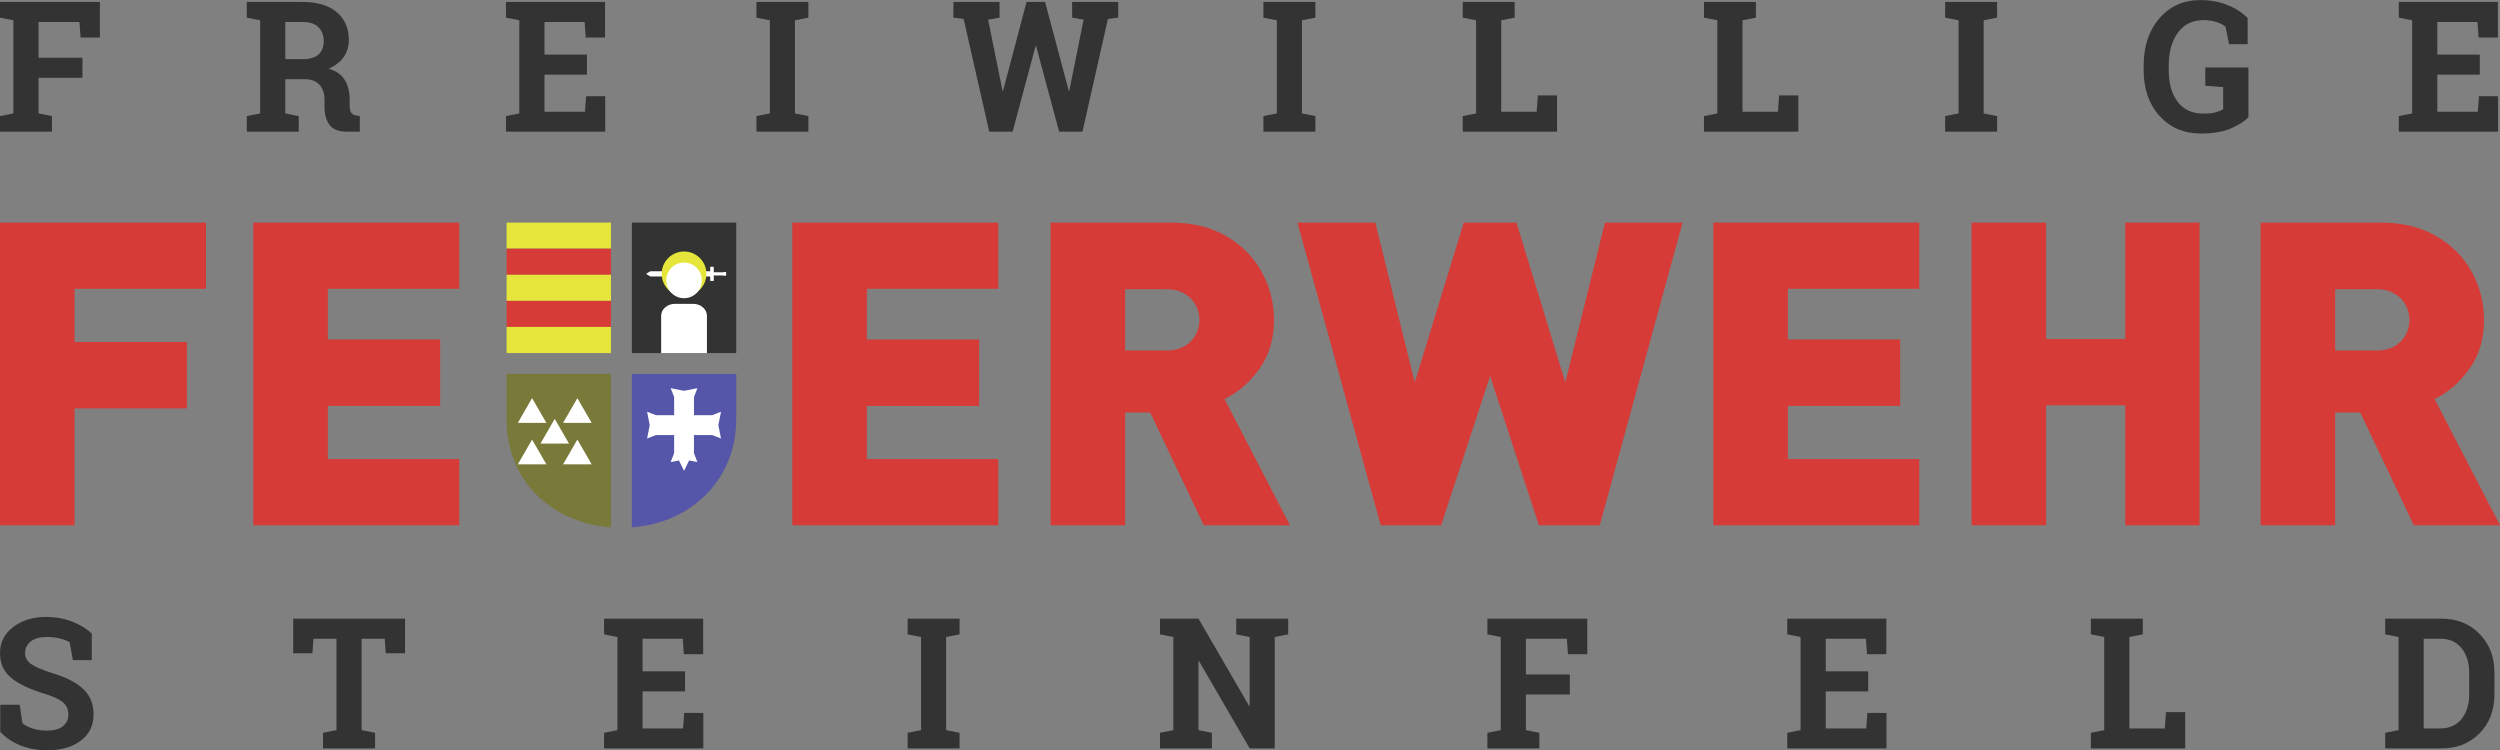<?xml version="1.0" encoding="UTF-8" standalone="no"?>
<svg
   xmlns:dc="http://purl.org/dc/elements/1.1/"
   xmlns:cc="http://creativecommons.org/ns#"
   xmlns:rdf="http://www.w3.org/1999/02/22-rdf-syntax-ns#"
   xmlns:svg="http://www.w3.org/2000/svg"
   xmlns="http://www.w3.org/2000/svg"
   xmlns:sodipodi="http://sodipodi.sourceforge.net/DTD/sodipodi-0.dtd"
   xmlns:inkscape="http://www.inkscape.org/namespaces/inkscape"
   inkscape:export-ydpi="96"
   inkscape:export-xdpi="96"
   inkscape:export-filename="G:\files\ffsteinfeld\logo.png"
   sodipodi:docname="logo.svg"
   inkscape:version="1.0 (4035a4fb49, 2020-05-01)"
   id="svg8"
   version="1.1"
   viewBox="0 0 640 192"
   height="192"
   width="640">
  <rect x="0" y="0" width="640" height="192" fill="#808080" stroke="none"/>
  <defs
     id="defs2" />
  <sodipodi:namedview
     inkscape:snap-bbox-edge-midpoints="true"
     inkscape:bbox-nodes="true"
     inkscape:snap-nodes="true"
     inkscape:snap-bbox="true"
     inkscape:snap-global="true"
     inkscape:guide-bbox="true"
     showguides="true"
     inkscape:document-rotation="0"
     inkscape:window-maximized="1"
     inkscape:window-y="-6"
     inkscape:window-x="-6"
     inkscape:window-height="1018"
     inkscape:window-width="1920"
     units="px"
     inkscape:showpageshadow="false"
     showgrid="false"
     inkscape:current-layer="layer1"
     inkscape:document-units="px"
     inkscape:cy="276.70867"
     inkscape:cx="141.68535"
     inkscape:zoom="0.58236994"
     inkscape:pageshadow="2"
     inkscape:pageopacity="0.0"
     borderopacity="1.0"
     bordercolor="#666666"
     pagecolor="#ffffff"
     id="base" />
  <g
     transform="translate(0,157.48)"
     id="layer1"
     inkscape:groupmode="layer"
     inkscape:label="Layer 1">
    <path
       d="M 52.727,-83.544 H 19.081 v 13.607 H 47.837 v 17.009 H 19.081 v 29.924 H 3.600496e-6 V -100.499 H 52.727 Z"
       style="font-style:normal;font-variant:normal;font-weight:bold;font-stretch:normal;font-size:8px;line-height:125%;font-family:'DIN Black';-inkscape-font-specification:'DIN Black, Bold';font-variant-numeric:ordinal;letter-spacing:0px;word-spacing:0px;writing-mode:lr-tb;fill:#d63b37;fill-opacity:1;stroke:none;stroke-width:1px;stroke-linecap:butt;stroke-linejoin:miter;stroke-opacity:1"
       id="path889" />
    <path
       d="M 117.572,-23.004 H 64.845 v -77.495 h 52.727 v 16.955 H 83.927 v 12.969 h 28.755 v 17.009 H 83.927 v 13.607 h 33.645 z"
       style="font-style:normal;font-variant:normal;font-weight:bold;font-stretch:normal;font-size:8px;line-height:125%;font-family:'DIN Black';-inkscape-font-specification:'DIN Black, Bold';font-variant-numeric:ordinal;letter-spacing:0px;word-spacing:0px;writing-mode:lr-tb;fill:#d63b37;fill-opacity:1;stroke:none;stroke-width:1px;stroke-linecap:butt;stroke-linejoin:miter;stroke-opacity:1"
       id="path891" />
    <path
       d="m 255.554,-23.004 h -52.727 v -77.495 h 52.727 v 16.955 H 221.908 v 12.969 h 28.755 v 17.009 H 221.908 v 13.607 h 33.645 z"
       style="font-style:normal;font-variant:normal;font-weight:bold;font-stretch:normal;font-size:8px;line-height:125%;font-family:'DIN Black';-inkscape-font-specification:'DIN Black, Bold';font-variant-numeric:ordinal;letter-spacing:0px;word-spacing:0px;writing-mode:lr-tb;fill:#d63b37;fill-opacity:1;stroke:none;stroke-width:1px;stroke-linecap:butt;stroke-linejoin:miter;stroke-opacity:1"
       id="path895" />
    <path
       d="m 330.232,-23.004 h -22.058 l -13.713,-28.861 h -6.431 v 28.861 h -19.082 v -77.495 h 30.722 q 8.345,0 14.298,3.508 5.953,3.455 9.036,9.142 3.136,5.687 3.136,12.278 0,7.282 -3.721,12.491 -3.667,5.156 -8.929,7.76 z m -23.174,-52.567 q 0,-2.073 -1.01,-3.88 -0.957,-1.807 -2.87,-2.87 -1.86,-1.116 -4.358,-1.116 h -10.79 v 15.68 h 10.79 q 2.498,0 4.358,-1.063 1.913,-1.116 2.87,-2.87 1.01,-1.807 1.01,-3.88 z"
       style="font-style:normal;font-variant:normal;font-weight:bold;font-stretch:normal;font-size:8px;line-height:125%;font-family:'DIN Black';-inkscape-font-specification:'DIN Black, Bold';font-variant-numeric:ordinal;letter-spacing:0px;word-spacing:0px;writing-mode:lr-tb;fill:#d63b37;fill-opacity:1;stroke:none;stroke-width:1px;stroke-linecap:butt;stroke-linejoin:miter;stroke-opacity:1"
       id="path897" />
    <path
       d="m 430.742,-100.499 -21.207,77.495 h -15.574 l -12.491,-38.216 -12.544,38.216 h -15.467 l -21.314,-77.495 h 19.932 l 10.099,40.927 12.544,-40.927 h 13.501 l 12.491,40.927 10.152,-40.927 z"
       style="font-style:normal;font-variant:normal;font-weight:bold;font-stretch:normal;font-size:8px;line-height:125%;font-family:'DIN Black';-inkscape-font-specification:'DIN Black, Bold';font-variant-numeric:ordinal;letter-spacing:0px;word-spacing:0px;writing-mode:lr-tb;fill:#d63b37;fill-opacity:1;stroke:none;stroke-width:1px;stroke-linecap:butt;stroke-linejoin:miter;stroke-opacity:1"
       id="path899" />
    <path
       d="m 491.334,-23.004 h -52.727 v -77.495 h 52.727 v 16.955 h -33.645 v 12.969 h 28.755 v 17.009 h -28.755 v 13.607 h 33.645 z"
       style="font-style:normal;font-variant:normal;font-weight:bold;font-stretch:normal;font-size:8px;line-height:125%;font-family:'DIN Black';-inkscape-font-specification:'DIN Black, Bold';font-variant-numeric:ordinal;letter-spacing:0px;word-spacing:0px;writing-mode:lr-tb;fill:#d63b37;fill-opacity:1;stroke:none;stroke-width:1px;stroke-linecap:butt;stroke-linejoin:miter;stroke-opacity:1"
       id="path901" />
    <path
       d="m 563.089,-23.004 h -19.028 v -30.722 h -20.251 v 30.722 h -19.081 v -77.495 h 19.081 v 29.818 h 20.251 v -29.818 h 19.028 z"
       style="font-style:normal;font-variant:normal;font-weight:bold;font-stretch:normal;font-size:8px;line-height:125%;font-family:'DIN Black';-inkscape-font-specification:'DIN Black, Bold';font-variant-numeric:ordinal;letter-spacing:0px;word-spacing:0px;writing-mode:lr-tb;fill:#d63b37;fill-opacity:1;stroke:none;stroke-width:1px;stroke-linecap:butt;stroke-linejoin:miter;stroke-opacity:1"
       id="path903" />
    <path
       d="m 640,-23.004 h -22.058 l -13.713,-28.861 h -6.431 v 28.861 h -19.081 v -77.495 h 30.722 q 8.345,0 14.298,3.508 5.953,3.455 9.036,9.142 3.136,5.687 3.136,12.278 0,7.282 -3.721,12.491 -3.667,5.156 -8.93,7.76 z m -23.174,-52.567 q 0,-2.073 -1.01,-3.88 -0.957,-1.807 -2.87,-2.87 -1.86,-1.116 -4.358,-1.116 h -10.79 v 15.68 h 10.79 q 2.498,0 4.358,-1.063 1.914,-1.116 2.87,-2.87 1.01,-1.807 1.01,-3.88 z"
       style="font-style:normal;font-variant:normal;font-weight:bold;font-stretch:normal;font-size:8px;line-height:125%;font-family:'DIN Black';-inkscape-font-specification:'DIN Black, Bold';font-variant-numeric:ordinal;letter-spacing:0px;word-spacing:0px;writing-mode:lr-tb;fill:#d63b37;fill-opacity:1;stroke:none;stroke-width:1px;stroke-linecap:butt;stroke-linejoin:miter;stroke-opacity:1"
       id="path905" />
    <g
       style="stroke-width:0.999;fill:#333333"
       transform="matrix(1.001,0,0,1.001,-0.5,-271.056)"
       id="g1623">
      <path
         id="path1551"
         style="font-style:normal;font-variant:normal;font-weight:bold;font-stretch:normal;font-size:45.892px;line-height:125%;font-family:'Roboto Slab';-inkscape-font-specification:'Roboto Slab Bold';font-variant-numeric:ordinal;letter-spacing:35.85px;word-spacing:0px;writing-mode:lr-tb;fill:#333333;fill-opacity:1;stroke:none;stroke-width:0.999px;stroke-linecap:butt;stroke-linejoin:miter;stroke-opacity:1"
         d="M 0.5,143.151 3.916,142.468 V 118.657 l -3.416,-0.684 v -4.01 H 26.041 v 9.091 h -4.936 l -0.286,-3.965 H 10.35 v 9.137 h 11.239 v 5.127 H 10.35 v 9.114 l 3.438,0.684 v 3.987 H 0.5 Z" />
      <path
         id="path1553"
         style="font-style:normal;font-variant:normal;font-weight:bold;font-stretch:normal;font-size:45.892px;line-height:125%;font-family:'Roboto Slab';-inkscape-font-specification:'Roboto Slab Bold';font-variant-numeric:ordinal;letter-spacing:35.85px;word-spacing:0px;writing-mode:lr-tb;fill:#333333;fill-opacity:1;stroke:none;stroke-width:0.999px;stroke-linecap:butt;stroke-linejoin:miter;stroke-opacity:1"
         d="m 78.023,113.963 q 5.465,0 8.572,2.598 3.107,2.575 3.107,7.132 0,2.506 -1.3,4.352 -1.3,1.846 -3.812,2.985 2.843,0.866 4.077,2.894 1.256,2.005 1.256,4.99 v 1.686 q 0,1.094 0.419,1.709 0.419,0.592 1.388,0.706 l 0.793,0.114 v 4.01 h -3.328 q -3.151,0 -4.429,-1.754 -1.278,-1.754 -1.278,-4.534 v -1.891 q 0,-2.415 -1.256,-3.782 -1.234,-1.39 -3.504,-1.458 h -5.267 v 8.75 l 3.438,0.684 v 3.987 H 63.611 v -3.987 l 3.416,-0.684 V 118.657 l -3.416,-0.684 v -4.01 h 3.416 z m -4.562,14.628 h 4.451 q 2.688,0 4.033,-1.185 1.344,-1.185 1.344,-3.418 0,-2.233 -1.344,-3.555 -1.322,-1.344 -3.923,-1.344 h -4.562 z" />
      <path
         id="path1555"
         style="font-style:normal;font-variant:normal;font-weight:bold;font-stretch:normal;font-size:45.892px;line-height:125%;font-family:'Roboto Slab';-inkscape-font-specification:'Roboto Slab Bold';font-variant-numeric:ordinal;letter-spacing:35.85px;word-spacing:0px;writing-mode:lr-tb;fill:#333333;fill-opacity:1;stroke:none;stroke-width:0.999px;stroke-linecap:butt;stroke-linejoin:miter;stroke-opacity:1"
         d="m 150.609,132.556 h -10.864 v 9.479 h 10.357 l 0.286,-3.965 h 4.892 v 9.069 h -25.386 v -3.987 l 3.416,-0.684 V 118.657 l -3.416,-0.684 v -4.01 h 3.416 21.927 v 9.091 h -4.936 l -0.286,-3.965 h -10.269 v 8.339 h 10.864 z" />
      <path
         id="path1557"
         style="font-style:normal;font-variant:normal;font-weight:bold;font-stretch:normal;font-size:45.892px;line-height:125%;font-family:'Roboto Slab';-inkscape-font-specification:'Roboto Slab Bold';font-variant-numeric:ordinal;letter-spacing:35.85px;word-spacing:0px;writing-mode:lr-tb;fill:#333333;fill-opacity:1;stroke:none;stroke-width:0.999px;stroke-linecap:butt;stroke-linejoin:miter;stroke-opacity:1"
         d="m 193.953,117.973 v -4.01 h 13.288 v 4.01 l -3.438,0.684 v 23.811 l 3.438,0.684 v 3.987 h -13.288 v -3.987 l 3.438,-0.684 V 118.657 Z" />
      <path
         id="path1559"
         style="font-style:normal;font-variant:normal;font-weight:bold;font-stretch:normal;font-size:45.892px;line-height:125%;font-family:'Roboto Slab';-inkscape-font-specification:'Roboto Slab Bold';font-variant-numeric:ordinal;letter-spacing:35.85px;word-spacing:0px;writing-mode:lr-tb;fill:#333333;fill-opacity:1;stroke:none;stroke-width:0.999px;stroke-linecap:butt;stroke-linejoin:miter;stroke-opacity:1"
         d="m 286.483,117.973 -2.644,0.342 -6.501,28.824 h -5.972 l -5.884,-21.897 h -0.132 l -5.884,21.897 h -5.972 l -6.545,-28.824 -2.622,-0.342 v -4.01 h 11.812 v 4.01 l -2.931,0.524 3.68,18.183 0.132,0.023 6.016,-22.74 h 4.738 l 6.06,22.74 0.132,-0.023 3.658,-18.183 -2.931,-0.524 v -4.01 h 11.79 z" />
      <path
         id="path1561"
         style="font-style:normal;font-variant:normal;font-weight:bold;font-stretch:normal;font-size:45.892px;line-height:125%;font-family:'Roboto Slab';-inkscape-font-specification:'Roboto Slab Bold';font-variant-numeric:ordinal;letter-spacing:35.85px;word-spacing:0px;writing-mode:lr-tb;fill:#333333;fill-opacity:1;stroke:none;stroke-width:0.999px;stroke-linecap:butt;stroke-linejoin:miter;stroke-opacity:1"
         d="m 323.612,117.973 v -4.01 h 13.288 v 4.01 l -3.438,0.684 v 23.811 l 3.438,0.684 v 3.987 h -13.288 v -3.987 l 3.438,-0.684 V 118.657 Z" />
      <path
         id="path1563"
         style="font-style:normal;font-variant:normal;font-weight:bold;font-stretch:normal;font-size:45.892px;line-height:125%;font-family:'Roboto Slab';-inkscape-font-specification:'Roboto Slab Bold';font-variant-numeric:ordinal;letter-spacing:35.85px;word-spacing:0px;writing-mode:lr-tb;fill:#333333;fill-opacity:1;stroke:none;stroke-width:0.999px;stroke-linecap:butt;stroke-linejoin:miter;stroke-opacity:1"
         d="m 374.581,147.139 v -3.987 l 3.416,-0.684 V 118.657 l -3.416,-0.684 v -4.01 h 3.416 6.435 3.438 v 4.01 l -3.438,0.684 v 23.378 h 9.057 l 0.309,-4.17 h 4.914 v 9.274 z" />
      <path
         id="path1565"
         style="font-style:normal;font-variant:normal;font-weight:bold;font-stretch:normal;font-size:45.892px;line-height:125%;font-family:'Roboto Slab';-inkscape-font-specification:'Roboto Slab Bold';font-variant-numeric:ordinal;letter-spacing:35.85px;word-spacing:0px;writing-mode:lr-tb;fill:#333333;fill-opacity:1;stroke:none;stroke-width:0.999px;stroke-linecap:butt;stroke-linejoin:miter;stroke-opacity:1"
         d="m 436.281,147.139 v -3.987 l 3.416,-0.684 V 118.657 l -3.416,-0.684 v -4.01 h 3.416 6.435 3.438 v 4.01 l -3.438,0.684 v 23.378 h 9.057 l 0.309,-4.17 h 4.914 v 9.274 z" />
      <path
         id="path1567"
         style="font-style:normal;font-variant:normal;font-weight:bold;font-stretch:normal;font-size:45.892px;line-height:125%;font-family:'Roboto Slab';-inkscape-font-specification:'Roboto Slab Bold';font-variant-numeric:ordinal;letter-spacing:35.85px;word-spacing:0px;writing-mode:lr-tb;fill:#333333;fill-opacity:1;stroke:none;stroke-width:0.999px;stroke-linecap:butt;stroke-linejoin:miter;stroke-opacity:1"
         d="m 497.959,117.973 v -4.01 h 13.288 v 4.01 l -3.438,0.684 v 23.811 l 3.438,0.684 v 3.987 h -13.288 v -3.987 l 3.438,-0.684 V 118.657 Z" />
      <path
         id="path1569"
         style="font-style:normal;font-variant:normal;font-weight:bold;font-stretch:normal;font-size:45.892px;line-height:125%;font-family:'Roboto Slab';-inkscape-font-specification:'Roboto Slab Bold';font-variant-numeric:ordinal;letter-spacing:35.85px;word-spacing:0px;writing-mode:lr-tb;fill:#333333;fill-opacity:1;stroke:none;stroke-width:0.999px;stroke-linecap:butt;stroke-linejoin:miter;stroke-opacity:1"
         d="m 575.526,143.448 q -1.565,1.595 -4.562,2.894 -2.997,1.276 -7.581,1.276 -6.501,0 -10.578,-4.489 -4.077,-4.512 -4.077,-11.712 v -1.139 q 0,-7.451 4.011,-12.122 4.033,-4.671 10.512,-4.671 3.768,0 6.875,1.253 3.129,1.23 5.201,3.349 v 6.676 h -4.76 l -0.904,-4.443 q -0.881,-0.775 -2.336,-1.23 -1.432,-0.478 -3.306,-0.478 -4.209,0 -6.545,3.213 -2.336,3.213 -2.336,8.408 v 1.185 q 0,5.058 2.292,8.089 2.292,3.008 6.611,3.008 1.939,0 3.129,-0.342 1.212,-0.342 1.895,-0.797 v -5.628 l -4.584,-0.365 v -4.671 h 11.04 z" />
      <path
         id="path1571"
         style="font-style:normal;font-variant:normal;font-weight:bold;font-stretch:normal;font-size:45.892px;line-height:125%;font-family:'Roboto Slab';-inkscape-font-specification:'Roboto Slab Bold';font-variant-numeric:ordinal;letter-spacing:35.85px;word-spacing:0px;writing-mode:lr-tb;fill:#333333;fill-opacity:1;stroke:none;stroke-width:0.999px;stroke-linecap:butt;stroke-linejoin:miter;stroke-opacity:1"
         d="m 634.692,132.556 h -10.864 v 9.479 h 10.357 l 0.286,-3.965 h 4.892 v 9.069 h -25.386 v -3.987 l 3.416,-0.684 V 118.657 l -3.416,-0.684 v -4.01 h 3.416 21.927 v 9.091 h -4.936 l -0.286,-3.965 h -10.269 v 8.339 h 10.864 z" />
    </g>
    <g
       style="stroke-width:0.999;fill:#333333"
       transform="matrix(1.001,0,0,1.001,-1.405,-173.475)"
       id="g1634">
      <path
         id="path1573"
         style="font-style:normal;font-variant:normal;font-weight:bold;font-stretch:normal;font-size:45.892px;line-height:125%;font-family:'Roboto Slab';-inkscape-font-specification:'Roboto Slab Bold';font-variant-numeric:ordinal;letter-spacing:49.65px;word-spacing:0px;writing-mode:lr-tb;fill:#333333;fill-opacity:1;stroke:none;stroke-width:0.999px;stroke-linecap:butt;stroke-linejoin:miter;stroke-opacity:1"
         d="m 24.873,184.797 h -4.826 l -0.837,-4.557 q -0.837,-0.547 -2.446,-0.957 -1.609,-0.41 -3.416,-0.41 -2.644,0 -4.099,1.162 -1.432,1.139 -1.432,2.962 0,1.686 1.499,2.78 1.521,1.071 5.223,2.279 5.311,1.527 8.043,4.033 2.755,2.506 2.755,6.585 0,4.261 -3.261,6.722 -3.261,2.461 -8.594,2.461 -3.812,0 -6.898,-1.253 -3.063,-1.253 -5.113,-3.463 v -6.927 h 4.98 l 0.683,4.717 q 0.97,0.82 2.622,1.367 1.675,0.524 3.724,0.524 2.644,0 4.011,-1.117 1.388,-1.116 1.388,-2.985 0,-1.914 -1.322,-3.076 -1.3,-1.162 -4.584,-2.187 -5.708,-1.709 -8.638,-4.056 -2.931,-2.347 -2.931,-6.426 0,-4.033 3.306,-6.585 3.306,-2.575 8.308,-2.643 3.702,0 6.743,1.162 3.041,1.162 5.113,3.099 z" />
      <path
         id="path1575"
         style="font-style:normal;font-variant:normal;font-weight:bold;font-stretch:normal;font-size:45.892px;line-height:125%;font-family:'Roboto Slab';-inkscape-font-specification:'Roboto Slab Bold';font-variant-numeric:ordinal;letter-spacing:49.65px;word-spacing:0px;writing-mode:lr-tb;fill:#333333;fill-opacity:1;stroke:none;stroke-width:0.999px;stroke-linecap:butt;stroke-linejoin:miter;stroke-opacity:1"
         d="m 104.993,174.201 v 8.841 h -4.936 l -0.264,-3.714 h -5.906 v 23.378 l 3.438,0.684 V 207.377 H 84.014 v -3.987 l 3.438,-0.684 v -23.378 h -5.884 l -0.264,3.714 h -4.914 v -8.841 z" />
      <path
         id="path1577"
         style="font-style:normal;font-variant:normal;font-weight:bold;font-stretch:normal;font-size:45.892px;line-height:125%;font-family:'Roboto Slab';-inkscape-font-specification:'Roboto Slab Bold';font-variant-numeric:ordinal;letter-spacing:49.65px;word-spacing:0px;writing-mode:lr-tb;fill:#333333;fill-opacity:1;stroke:none;stroke-width:0.999px;stroke-linecap:butt;stroke-linejoin:miter;stroke-opacity:1"
         d="M 176.606,192.794 H 165.742 v 9.479 h 10.357 l 0.286,-3.965 h 4.892 v 9.069 h -25.386 v -3.987 l 3.416,-0.684 v -23.811 l -3.416,-0.684 v -4.01 h 3.416 21.927 v 9.091 h -4.936 l -0.286,-3.965 H 165.742 v 8.339 h 10.864 z" />
      <path
         id="path1579"
         style="font-style:normal;font-variant:normal;font-weight:bold;font-stretch:normal;font-size:45.892px;line-height:125%;font-family:'Roboto Slab';-inkscape-font-specification:'Roboto Slab Bold';font-variant-numeric:ordinal;letter-spacing:49.65px;word-spacing:0px;writing-mode:lr-tb;fill:#333333;fill-opacity:1;stroke:none;stroke-width:0.999px;stroke-linecap:butt;stroke-linejoin:miter;stroke-opacity:1"
         d="m 233.521,178.212 v -4.01 h 13.288 v 4.01 l -3.438,0.684 v 23.811 l 3.438,0.684 v 3.987 h -13.288 v -3.987 l 3.438,-0.684 v -23.811 z" />
      <path
         id="path1581"
         style="font-style:normal;font-variant:normal;font-weight:bold;font-stretch:normal;font-size:45.892px;line-height:125%;font-family:'Roboto Slab';-inkscape-font-specification:'Roboto Slab Bold';font-variant-numeric:ordinal;letter-spacing:49.65px;word-spacing:0px;writing-mode:lr-tb;fill:#333333;fill-opacity:1;stroke:none;stroke-width:0.999px;stroke-linecap:butt;stroke-linejoin:miter;stroke-opacity:1"
         d="m 330.852,174.201 v 4.01 l -3.438,0.684 V 207.377 h -6.413 l -12.958,-22.33 -0.132,0.023 v 17.636 l 3.438,0.684 v 3.987 h -13.288 v -3.987 l 3.416,-0.684 V 178.895 l -3.416,-0.684 v -4.01 h 3.416 6.435 l 12.958,22.33 0.132,-0.023 v -17.613 l -3.438,-0.684 v -4.01 h 9.85 z" />
      <path
         id="path1583"
         style="font-style:normal;font-variant:normal;font-weight:bold;font-stretch:normal;font-size:45.892px;line-height:125%;font-family:'Roboto Slab';-inkscape-font-specification:'Roboto Slab Bold';font-variant-numeric:ordinal;letter-spacing:49.65px;word-spacing:0px;writing-mode:lr-tb;fill:#333333;fill-opacity:1;stroke:none;stroke-width:0.999px;stroke-linecap:butt;stroke-linejoin:miter;stroke-opacity:1"
         d="m 381.795,203.39 3.416,-0.684 v -23.811 l -3.416,-0.684 v -4.01 h 25.541 v 9.091 h -4.936 l -0.286,-3.965 H 391.646 v 9.137 h 11.239 v 5.127 h -11.239 v 9.114 l 3.438,0.684 v 3.987 h -13.288 z" />
      <path
         id="path1585"
         style="font-style:normal;font-variant:normal;font-weight:bold;font-stretch:normal;font-size:45.892px;line-height:125%;font-family:'Roboto Slab';-inkscape-font-specification:'Roboto Slab Bold';font-variant-numeric:ordinal;letter-spacing:49.65px;word-spacing:0px;writing-mode:lr-tb;fill:#333333;fill-opacity:1;stroke:none;stroke-width:0.999px;stroke-linecap:butt;stroke-linejoin:miter;stroke-opacity:1"
         d="m 479.192,192.794 h -10.864 v 9.479 h 10.357 l 0.286,-3.965 h 4.892 v 9.069 h -25.386 v -3.987 l 3.416,-0.684 v -23.811 l -3.416,-0.684 v -4.01 h 3.416 21.927 v 9.091 h -4.936 l -0.286,-3.965 h -10.269 v 8.339 h 10.864 z" />
      <path
         id="path1587"
         style="font-style:normal;font-variant:normal;font-weight:bold;font-stretch:normal;font-size:45.892px;line-height:125%;font-family:'Roboto Slab';-inkscape-font-specification:'Roboto Slab Bold';font-variant-numeric:ordinal;letter-spacing:49.65px;word-spacing:0px;writing-mode:lr-tb;fill:#333333;fill-opacity:1;stroke:none;stroke-width:0.999px;stroke-linecap:butt;stroke-linejoin:miter;stroke-opacity:1"
         d="m 536.129,207.377 v -3.987 l 3.416,-0.684 v -23.811 l -3.416,-0.684 v -4.01 h 3.416 6.435 3.438 v 4.01 l -3.438,0.684 v 23.378 h 9.057 l 0.309,-4.17 h 4.914 v 9.274 z" />
      <path
         id="path1589"
         style="font-style:normal;font-variant:normal;font-weight:bold;font-stretch:normal;font-size:45.892px;line-height:125%;font-family:'Roboto Slab';-inkscape-font-specification:'Roboto Slab Bold';font-variant-numeric:ordinal;letter-spacing:49.65px;word-spacing:0px;writing-mode:lr-tb;fill:#333333;fill-opacity:1;stroke:none;stroke-width:0.999px;stroke-linecap:butt;stroke-linejoin:miter;stroke-opacity:1"
         d="m 625.835,174.201 q 5.884,0 9.696,3.896 3.812,3.874 3.812,9.957 v 5.491 q 0,6.107 -3.812,9.98 -3.812,3.851 -9.696,3.851 H 611.401 v -3.987 l 3.416,-0.684 v -23.811 l -3.416,-0.684 v -4.01 h 3.416 z m -4.584,5.127 v 22.945 h 4.253 q 3.46,0 5.421,-2.415 1.961,-2.415 1.961,-6.312 v -5.537 q 0,-3.851 -1.961,-6.266 -1.961,-2.415 -5.421,-2.415 z" />
    </g>
    <g
       transform="translate(-112.288,-95.842)"
       id="g1724">
      <path
         style="font-style:normal;font-variant:normal;font-weight:bold;font-stretch:normal;font-size:8px;line-height:125%;font-family:'DIN Black';-inkscape-font-specification:'DIN Black, Bold';font-variant-numeric:ordinal;letter-spacing:0px;word-spacing:0px;writing-mode:lr-tb;fill:#5555aa;fill-opacity:1;stroke:none;stroke-width:1px;stroke-linecap:butt;stroke-linejoin:miter;stroke-opacity:1"
         d="m 274.044,34.092 v 39.276 c 2.99,-0.229 5.856,-0.829 8.596,-1.806 3.579,-1.311 6.732,-3.207 9.461,-5.687 2.728,-2.48 4.855,-5.457 6.378,-8.93 1.524,-3.473 2.286,-7.246 2.286,-11.321 v -11.533 z"
         id="path1087-0" />
      <path
         style="font-style:normal;font-variant:normal;font-weight:bold;font-stretch:normal;font-size:8px;line-height:125%;font-family:'DIN Black';-inkscape-font-specification:'DIN Black, Bold';font-variant-numeric:ordinal;letter-spacing:0px;word-spacing:0px;writing-mode:lr-tb;fill:#797939;fill-opacity:1;stroke:none;stroke-width:1px;stroke-linecap:butt;stroke-linejoin:miter;stroke-opacity:1"
         d="m 241.978,34.092 v 11.533 c 0,5.492 1.293,10.365 3.88,14.617 2.622,4.217 6.184,7.476 10.684,9.779 3.792,1.925 7.844,3.044 12.156,3.359 V 34.092 Z"
         id="path1085-0" />
      <path
         style="font-style:normal;font-variant:normal;font-weight:bold;font-stretch:normal;font-size:8px;line-height:125%;font-family:'DIN Black';-inkscape-font-specification:'DIN Black, Bold';font-variant-numeric:ordinal;letter-spacing:0px;word-spacing:0px;writing-mode:lr-tb;fill:#333333;fill-opacity:1;stroke:none;stroke-width:1px;stroke-linecap:butt;stroke-linejoin:miter;stroke-opacity:1"
         d="M 274.044,-4.658 V 28.746 h 26.72 v -33.399 -0.004 0 z"
         id="path1083-4" />
      <path
         style="font-style:normal;font-variant:normal;font-weight:bold;font-stretch:normal;font-size:8px;line-height:125%;font-family:'DIN Black';-inkscape-font-specification:'DIN Black, Bold';font-variant-numeric:ordinal;letter-spacing:0px;word-spacing:0px;writing-mode:lr-tb;fill:#e5e53b;fill-opacity:1;stroke:none;stroke-width:1px;stroke-linecap:butt;stroke-linejoin:miter;stroke-opacity:1"
         d="m 241.978,-4.658 v 2e-4 6.68 h 26.719 v -6.681 z"
         id="path893-9" />
      <path
         sodipodi:nodetypes="cccccccccccccccccc"
         d="m 294.105,6.661 v 1.143 h -15.33 l -1.097,0.666 1.097,0.67 h 15.33 v 1.143 h 0.906 V 8.882 h 2.555 v 0.075 h 0.608 v -0.97 h -0.608 v 0.075 h -2.555 v -1.401 z"
         style="fill:#ffffff;fill-opacity:1;stroke-width:23.588;stroke-linecap:round;stroke-linejoin:round;paint-order:markers stroke fill"
         id="rect1032-8" />
      <ellipse
         ry="5.727"
         rx="5.727"
         style="fill:#e5e53b;fill-opacity:1;stroke:none;stroke-width:23.588;stroke-linecap:round;stroke-linejoin:round;paint-order:markers stroke fill"
         id="path1040-0"
         cx="287.404"
         cy="8.472" />
      <path
         d="m 285.069,16.145 c -1.953,0 -3.525,1.37 -3.525,3.072 v 9.529 h 11.719 v -9.529 c 0,-1.702 -1.571,-3.072 -3.523,-3.072 z"
         style="fill:#ffffff;fill-opacity:1;stroke:none;stroke-width:23.588;stroke-linecap:round;stroke-linejoin:round;paint-order:markers stroke fill"
         id="rect1089-3" />
      <path
         id="rect1094-7"
         style="fill:#ffffff;fill-opacity:1;stroke:none;stroke-width:23.588;stroke-linecap:round;stroke-linejoin:round;paint-order:markers stroke fill"
         d="m 283.977,37.733 0.889,2.269 v 4.654 h -4.654 l -2.269,-0.889 0.675,3.427 -0.675,3.427 2.269,-0.89 h 4.654 v 4.655 l -0.889,2.269 2.126,-0.42 1.301,2.66 1.301,-2.66 2.126,0.42 -0.89,-2.269 v -4.655 h 4.655 l 2.269,0.89 -0.676,-3.427 0.676,-3.427 -2.269,0.889 h -4.655 v -4.654 l 0.89,-2.269 -3.427,0.676 z" />
      <g
         id="g1153-0"
         transform="matrix(0.107,0,0,0.107,515.244,-61.839)"
         style="stroke-width:9.383">
        <path
           inkscape:transform-center-x="-1.1559744e-05"
           d="m -2384.582,954.427 17.076,29.576 17.076,29.576 h -34.151 -34.151 l 17.076,-29.576 z"
           inkscape:transform-center-y="-9.8586185"
           style="fill:#ffffff;fill-opacity:1;stroke:none;stroke-width:221.329;stroke-linecap:round;stroke-linejoin:round;paint-order:markers stroke fill"
           id="path1125-9" />
        <path
           id="path1128-0"
           style="fill:#ffffff;fill-opacity:1;stroke:none;stroke-width:221.329;stroke-linecap:round;stroke-linejoin:round;paint-order:markers stroke fill"
           inkscape:transform-center-y="-9.8586185"
           d="m -2384.582,1053.579 17.076,29.576 17.076,29.576 h -34.151 -34.151 l 17.076,-29.576 z"
           inkscape:transform-center-x="-1.1559744e-05" />
        <path
           inkscape:transform-center-x="-1.1559744e-05"
           d="m -2492.885,1053.579 17.076,29.576 17.076,29.576 h -34.151 -34.151 l 17.076,-29.576 z"
           inkscape:transform-center-y="-9.8586185"
           style="fill:#ffffff;fill-opacity:1;stroke:none;stroke-width:221.329;stroke-linecap:round;stroke-linejoin:round;paint-order:markers stroke fill"
           id="path1130-0" />
        <path
           id="path1132-1"
           style="fill:#ffffff;fill-opacity:1;stroke:none;stroke-width:221.329;stroke-linecap:round;stroke-linejoin:round;paint-order:markers stroke fill"
           inkscape:transform-center-y="-9.8586185"
           d="m -2492.885,954.427 17.076,29.576 17.076,29.576 h -34.151 -34.151 l 17.076,-29.576 z"
           inkscape:transform-center-x="-1.1559744e-05" />
        <path
           id="path1136-7"
           style="fill:#ffffff;fill-opacity:1;stroke:none;stroke-width:221.329;stroke-linecap:round;stroke-linejoin:round;paint-order:markers stroke fill"
           inkscape:transform-center-y="-9.8586185"
           d="m -2438.733,1004.003 17.076,29.576 17.076,29.576 h -34.151 -34.151 l 17.076,-29.576 z"
           inkscape:transform-center-x="-1.1559744e-05" />
      </g>
      <path
         id="path1159-5"
         d="m 241.978,2.023 v 1.9e-4 6.68 h 26.719 v -6.681 z"
         style="font-style:normal;font-variant:normal;font-weight:bold;font-stretch:normal;font-size:8px;line-height:125%;font-family:'DIN Black';-inkscape-font-specification:'DIN Black, Bold';font-variant-numeric:ordinal;letter-spacing:0px;word-spacing:0px;writing-mode:lr-tb;fill:#d63b37;fill-opacity:1;stroke:none;stroke-width:1px;stroke-linecap:butt;stroke-linejoin:miter;stroke-opacity:1" />
      <path
         id="path1161-4"
         d="m 241.978,8.704 v 2e-4 6.68 h 26.719 V 8.704 Z"
         style="font-style:normal;font-variant:normal;font-weight:bold;font-stretch:normal;font-size:8px;line-height:125%;font-family:'DIN Black';-inkscape-font-specification:'DIN Black, Bold';font-variant-numeric:ordinal;letter-spacing:0px;word-spacing:0px;writing-mode:lr-tb;fill:#e5e53b;fill-opacity:1;stroke:none;stroke-width:1px;stroke-linecap:butt;stroke-linejoin:miter;stroke-opacity:1" />
      <path
         style="font-style:normal;font-variant:normal;font-weight:bold;font-stretch:normal;font-size:8px;line-height:125%;font-family:'DIN Black';-inkscape-font-specification:'DIN Black, Bold';font-variant-numeric:ordinal;letter-spacing:0px;word-spacing:0px;writing-mode:lr-tb;fill:#d63b37;fill-opacity:1;stroke:none;stroke-width:1px;stroke-linecap:butt;stroke-linejoin:miter;stroke-opacity:1"
         d="m 241.978,15.384 v 1.9e-4 6.68 h 26.719 v -6.681 z"
         id="path1163-0" />
      <path
         style="font-style:normal;font-variant:normal;font-weight:bold;font-stretch:normal;font-size:8px;line-height:125%;font-family:'DIN Black';-inkscape-font-specification:'DIN Black, Bold';font-variant-numeric:ordinal;letter-spacing:0px;word-spacing:0px;writing-mode:lr-tb;fill:#e5e53b;fill-opacity:1;stroke:none;stroke-width:1px;stroke-linecap:butt;stroke-linejoin:miter;stroke-opacity:1"
         d="m 241.978,22.065 v 1.9e-4 6.68 h 26.719 v -6.681 z"
         id="path1165-8" />
      <ellipse
         cy="10.14"
         cx="287.404"
         id="ellipse1030-8"
         style="fill:#ffffff;fill-opacity:1;stroke:none;stroke-width:23.588;stroke-linecap:round;stroke-linejoin:round;paint-order:markers stroke fill"
         rx="4.56"
         ry="4.56" />
    </g>
  </g>
</svg>
